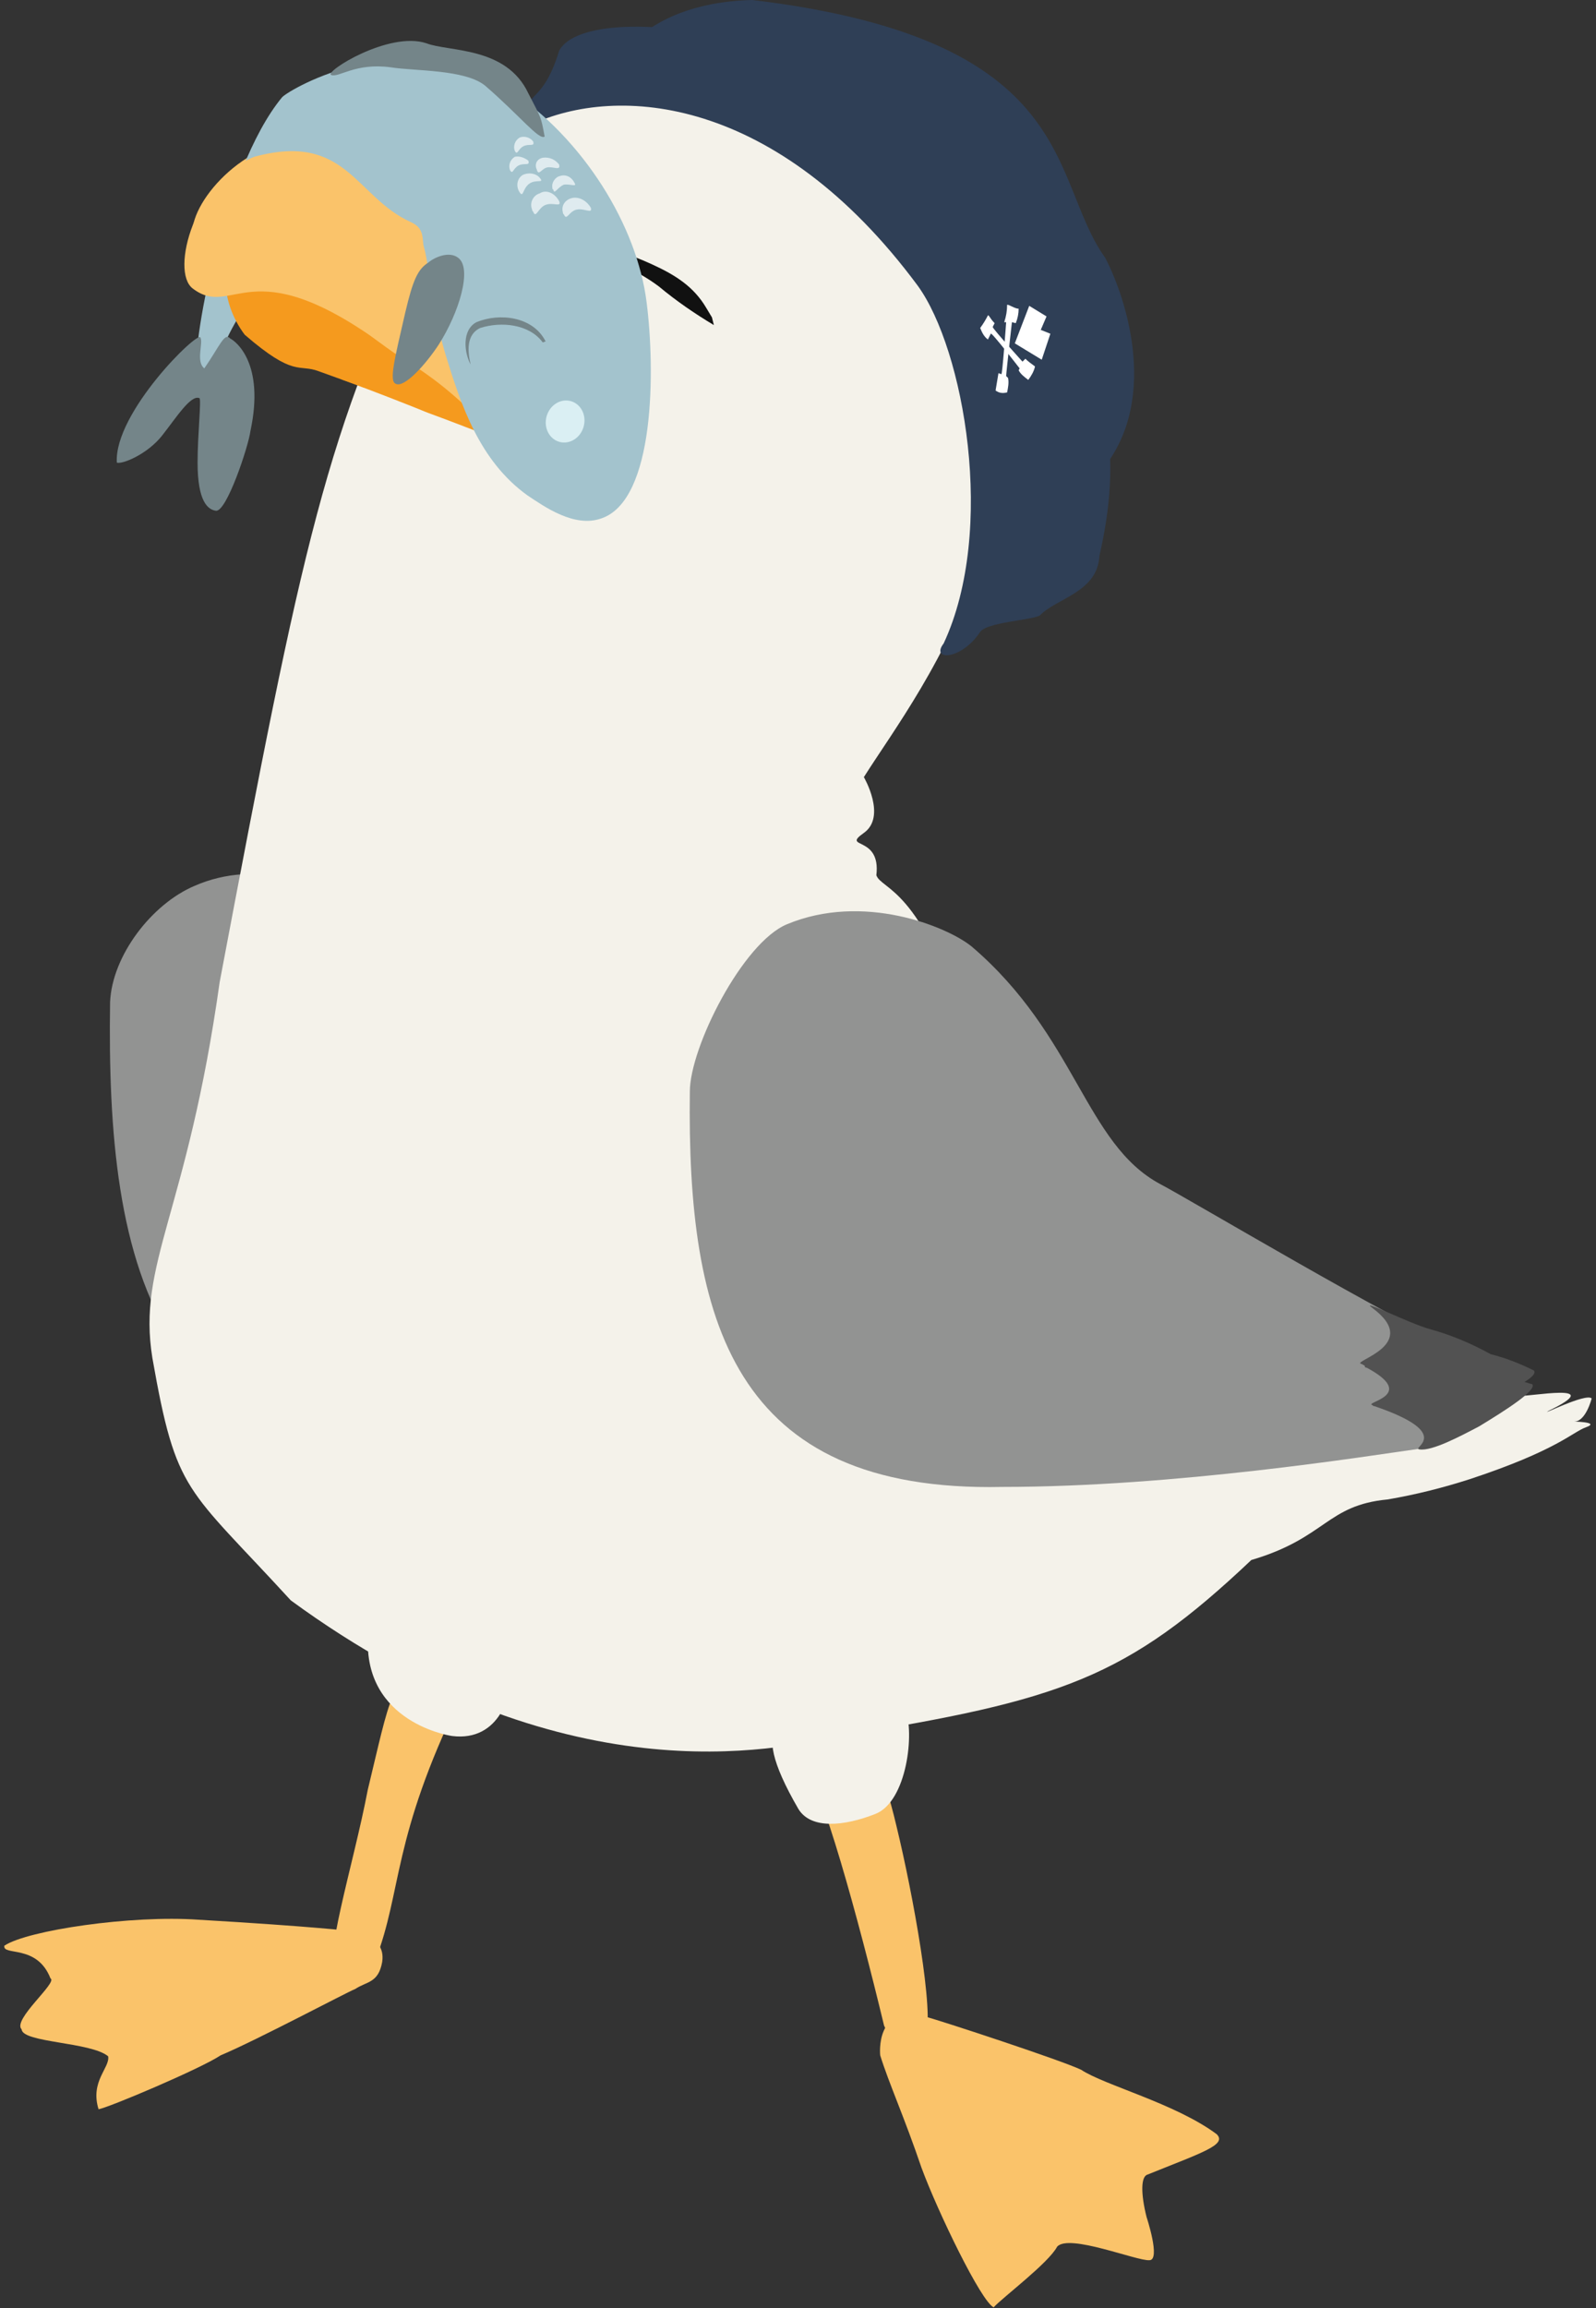 <svg width="166" height="240" viewBox="0 0 166 240" fill="none" xmlns="http://www.w3.org/2000/svg">
    <rect x="0" y="0" width="166" height="240" fill="#333333" stroke="none"/>
    <g clip-path="url(#clip0_82_1127)">
        <path d="M20.25 92.1C21.85 91.4 23.55 91 25.25 90.9C31.55 90.3 22.75 146.6 18.15 139.7C12.25 130.8 11.25 117.6 11.45 104.2C11.65 99.4 15.75 94 20.25 92.1Z" fill="#929392"/>
        <path d="M10.25 219.3C9.35 216.4 11.45 215 11.25 213.8C9.45 212.3 2.35 212.4 2.25 211C1.25 210 6.05 206.1 5.25 205.7C3.85 202.1 0.25 203.4 0.45 202.3C2.85 200.7 13.65 199.1 20.65 199.6C32.65 200.3 36.65 200.8 35.75 200.7C35.75 200.7 40.25 200.8 39.75 204C39.35 206.2 38.15 206 36.95 206.8C36.15 207.1 26.75 212.1 22.95 213.7C20.85 215.1 11.15 219.2 10.25 219.3Z" fill="#FAC36A"/>
        <path d="M38.25 186.1C36.75 194 33.35 204.5 35.05 205.4C36.15 206 37.95 205.2 39.05 203.8C41.85 196.5 40.75 191.2 47.85 176.6C47.95 173.2 45.35 174.7 44.25 174.6C40.85 173.6 40.55 176.6 38.25 186.1Z" fill="#FAC36A"/>
        <path d="M53.05 173.4C52.45 170.6 38.65 166.6 38.35 169.3C37.25 178.7 46.25 180.4 47.05 180.5C51.95 181.1 53.45 176.1 53.05 173.4Z" fill="#F4F2EA"/>
        <path d="M126.55 221.9C127.65 223 125.05 223.8 119.35 226.1C118.65 226.3 118.65 228.1 119.25 230.5C119.25 230.5 120.75 235 119.55 235C118.25 235.1 111.15 232.2 109.95 233.6C109.05 235.3 104.25 238.9 103.35 239.9C102.05 239.3 97.55 230 95.85 225.4C94.05 220.1 92.45 216.6 91.55 213.7C91.55 213.7 90.95 208.2 96.35 209.7C98.15 210.2 110.35 214.2 112.45 215.2C114.85 216.8 122.25 218.7 126.55 221.9Z" fill="#FAC36A"/>
        <path d="M93.25 189.9C94.95 196.9 97.25 209.5 96.25 211.8C95.45 213.5 94.75 216.7 91.95 210.6C89.25 199.4 85.45 185.5 83.45 183.2C83.85 180.1 87.45 181.3 89.05 181.3C90.35 181.4 91.75 183.5 93.25 189.9Z" fill="#FAC36A"/>
        <path d="M83.05 188.1C77.25 178.1 82.05 178.9 85.35 177.6C88.65 176.3 93.15 175.3 94.15 177.7C95.15 180.1 94.35 187.3 91.05 188.6C87.75 189.9 84.35 190.2 83.05 188.1Z" fill="#F4F2EA"/>
        <path d="M89.85 86.6C87.45 88.3 91.65 86.8 91.15 91C91.65 92.5 95.85 92.3 100.15 106.7C124.45 130.7 156.05 144.4 158.25 145.1C158.65 145.3 167.45 143.6 161.05 146.7C160.05 147.3 164.95 144.8 165.55 145.4C165.55 145.4 164.95 147.8 163.75 147.8C163.15 147.8 166.65 147.8 164.95 148.4C163.55 148.9 161.95 150.8 152.85 153.8C150.05 154.7 147.25 155.4 144.35 155.9C137.95 156.5 137.95 159.9 130.15 162.2C117.15 174.5 110.35 176.8 87.35 180.5C80.75 181.9 58.55 187.1 30.25 166.4C19.35 154.5 18.35 155.4 15.85 141.2C14.25 131.3 19.45 126.3 22.85 102.1C31.55 56.1 33.85 44.9 44.55 23.2C53.55 5 84.15 -0.3 97.25 21.7C113.75 49.3 95.65 71.6 89.85 80.8C89.85 80.8 92.25 84.9 89.85 86.6Z" fill="#F4F2EA"/>
        <path d="M101.35 63.1C105.95 27.1 88.75 12.6 64.15 7.9C63.15 7.7 66.15 0.3 78.25 0C112.45 4.1 109.05 18.6 114.95 26.8C117.25 31.2 120.75 42.2 114.15 49.4C113.15 57.7 104.55 61.3 101.35 63.1Z" fill="#2F3F56"/>
        <path d="M108.15 64C109.85 62.2 114.15 61.6 114.35 57.8C116.55 48.1 116.35 38.8 106.35 23.3C92.95 3.5 61.15 -0.7 58.15 5.3C56.25 11.5 54.15 9.1 55.15 13C64.25 8.7 80.85 10 95.45 29.7C100.25 36.3 103.65 55.1 98.15 66.9C96.75 68.7 99.95 68.7 101.95 65.7C102.65 64.7 107.15 64.5 108.15 64Z" fill="#2F3F56"/>
        <path d="M108.85 32.9L107.05 31.8L105.55 35.7L108.35 37.4L109.25 34.7L108.25 34.3L108.85 32.9Z" fill="white"/>
        <path d="M106.65 37.3C106.95 37.6 107.25 37.8 107.65 38.1C107.55 38.6 107.25 39.1 106.95 39.5C106.55 39.2 106.15 38.9 105.95 38.5L106.05 38.3C106.05 38.3 103.05 34.4 103.05 34.7L102.75 35.3C102.35 35 102.15 34.6 101.95 34.1C102.25 33.7 102.55 33.2 102.75 32.8C102.85 32.7 102.95 33.1 103.45 33.6L103.25 34C103.35 34.3 106.35 37.6 106.35 37.6" fill="white"/>
        <path d="M105.65 33.6C105.85 33.1 105.95 32.6 105.95 32.1C105.55 32.1 104.85 31.6 104.75 31.7C104.75 32.3 104.65 32.9 104.45 33.5H104.65C104.65 33.5 104.25 39.1 104.15 38.9L103.85 38.8C103.75 39.4 103.65 40 103.55 40.6C103.95 40.9 104.35 40.9 104.75 40.8C104.85 40.3 104.95 39.8 104.85 39.3L104.65 39.1C104.65 38.8 105.25 33.5 105.25 33.5" fill="white"/>
        <path d="M81.85 96.1C89.75 92.8 98.45 96.3 101.05 98.4C111.95 107.7 112.85 118.9 120.65 123.1C123.55 124.6 145.35 137.6 151.75 140.2C161.65 143.8 152.05 146.2 147.85 150.6C142.15 151.4 122.25 154.6 104.25 154.6C76.15 155.2 71.45 137.2 71.75 113.5C71.75 108.9 77.25 98 81.85 96.1Z" fill="#929392"/>
        <path d="M142.75 136C141.25 134.9 146.55 137.6 148.75 138.2C150.95 138.8 153.05 139.7 155.05 140.8C156.65 141.2 158.15 141.8 159.55 142.5C159.75 142.8 159.35 143.2 158.55 143.7C158.75 143.7 159.15 143.9 159.35 143.9C159.95 144.5 156.65 146.6 153.85 148.3C151.95 149.3 148.95 150.9 147.65 150.7C146.65 150.6 151.45 149.1 142.95 146.2C142.85 146.2 142.85 146.2 142.75 146.1C141.75 145.8 147.55 145.1 142.15 142.2C141.95 142.2 141.95 142.1 141.95 142C141.75 141.9 141.65 141.8 141.55 141.8C140.65 141.5 147.85 139.8 142.75 136Z" fill="#525252"/>
        <path d="M74.05 33L74.25 33.8C72.25 32.6 70.35 31.3 68.55 29.8C66.05 27.9 63.05 26.9 60.45 25.2C63.05 25.6 65.45 26.4 67.85 27.5C70.25 28.6 72.15 29.8 73.45 32L74.05 33Z" fill="#111111"/>
        <path d="M43.25 39.6C26.75 23.1 24.65 29.8 20.55 25.6C18.35 23.4 23.25 16.2 29.55 14.8C38.55 14.4 37.75 18.5 45.45 23C49.95 25.6 49.25 22 53.65 25.5C49.85 33.2 50.85 33.3 51.85 43C52.45 44.6 45.75 42.3 43.25 39.6Z" fill="#FAC36A"/>
        <path fill-rule="evenodd" clip-rule="evenodd" d="M42.55 37.7C38.65 35.4 31.05 28.7 30.85 28.9C29.55 29.9 33.55 38.7 35.65 39.5C38.95 40.7 43.25 42.4 44.45 42.9C48.55 44.4 51.65 45.7 51.55 45.5C48.95 42.5 45.95 39.8 42.55 37.7Z" fill="#F59A1E"/>
        <path d="M20.55 38.5C19.75 37.2 23.05 17.7 29.35 10.1C30.25 9.2 42.25 2.2 52.95 9.3C60.75 14.5 66.25 23.5 67.25 31.4C68.15 38.4 68.15 52 62.55 53.9C59.75 54.9 56.65 52.7 54.85 51.5C49.85 47.9 47.95 42.1 46.35 36.9C43.75 28.1 45.25 25.5 42.45 23.2C39.65 20.9 38.35 24.3 31.15 25.5C21.55 34.2 23.55 39.6 20.55 38.5Z" fill="#A3C3CD"/>
        <path d="M60.703 44.365C61.032 43.195 60.436 42.005 59.372 41.707C58.309 41.408 57.181 42.115 56.852 43.285C56.524 44.455 57.12 45.645 58.184 45.943C59.247 46.241 60.375 45.535 60.703 44.365Z" fill="#DAEFF3"/>
        <path d="M22.45 53.1C23.55 53.3 25.85 46.4 26.05 44.8C27.55 37.8 24.55 35.5 23.95 35.2C23.35 34.5 22.85 36 21.25 38.3C20.35 37.6 21.15 35.7 20.85 35.1C20.65 34.3 11.85 42.9 12.15 48.1C12.75 48.3 15.35 47.2 16.85 45.3C18.35 43.4 19.85 41 20.75 41.4C20.95 41.6 20.55 45.2 20.55 48.1C20.55 52.2 21.65 53 22.45 53.1Z" fill="#748589"/>
        <path d="M47.65 26.8C49.15 27.9 47.75 32.5 45.65 35.8C44.35 37.8 42.05 40.4 41.15 39.9C40.45 39.6 41.05 37.3 42.15 32.5C42.95 29.1 43.45 28 44.55 27.3C45.25 26.7 46.75 26.1 47.65 26.8Z" fill="#748589"/>
        <path d="M48.95 37.9C48.65 36.6 48.45 34.8 49.95 34.1C52.15 33.4 55.05 33.7 56.45 35.6L56.75 35.5C55.45 32.9 51.95 32.5 49.55 33.5C48.05 34.3 48.25 36.6 48.95 37.9Z" fill="#748589"/>
        <path d="M56.65 14.2C56.25 12.1 56.35 12.4 54.95 9.7C52.65 4.8 46.65 5.4 44.35 4.5C40.45 3.2 33.65 7.5 34.45 7.8C35.25 8.1 36.95 6.5 40.65 7C43.15 7.4 48.35 7.2 50.45 8.9C54.15 12.1 56.05 14.6 56.65 14.2Z" fill="#748589"/>
        <path d="M59.45 20.6C58.75 20.8 58.35 21.4 58.55 22.1C58.55 22.2 58.55 22.2 58.65 22.3C58.95 23 59.15 22 59.95 21.8C60.75 21.6 61.65 22.3 61.45 21.6C61.05 20.9 60.25 20.4 59.45 20.6Z" fill="#DFEBEF"/>
        <path d="M56.15 20.1C55.45 20.3 55.05 21.1 55.35 21.8C55.35 21.9 55.35 21.9 55.45 22C55.75 22.8 55.95 21.6 56.75 21.3C57.55 21 58.45 21.6 58.15 20.9C57.65 20 56.75 19.7 56.15 20.1Z" fill="#DFEBEF"/>
        <path d="M54.35 18.2C53.75 18.6 53.65 19.4 54.05 20C54.45 20.6 54.35 19.6 55.05 19.1C55.75 18.6 56.65 19.1 56.15 18.5C55.75 18 54.95 17.9 54.35 18.2Z" fill="#DFEBEF"/>
        <path d="M56.45 16.4C55.95 16.5 55.65 16.9 55.75 17.4C55.75 17.5 55.85 17.6 55.85 17.7C56.05 18.3 56.35 17.5 56.95 17.4C57.55 17.3 58.35 17.8 58.15 17.1C57.75 16.6 57.15 16.3 56.45 16.4Z" fill="#DFEBEF"/>
        <path d="M58.25 18.3C57.75 18.4 57.35 19 57.45 19.5C57.45 19.6 57.45 19.7 57.55 19.7C57.65 20.3 57.95 19.5 58.65 19.2C59.35 19.1 60.05 19.5 59.75 19C59.45 18.4 58.85 18.1 58.25 18.3Z" fill="#DFEBEF"/>
        <path d="M53.55 16.3C53.05 16.6 52.85 17.2 53.05 17.7C53.35 18.2 53.35 17.5 53.95 17.2C54.55 16.9 55.15 17.3 54.95 16.7C54.55 16.4 54.05 16.2 53.55 16.3Z" fill="#DFEBEF"/>
        <path d="M54.05 14.3C53.55 14.6 53.35 15.2 53.55 15.7C53.85 16.2 53.85 15.5 54.45 15.2C55.05 14.9 55.65 15.3 55.45 14.7C55.15 14.3 54.55 14.1 54.05 14.3Z" fill="#DFEBEF"/>
        <path fill-rule="evenodd" clip-rule="evenodd" d="M39.35 36.8C19.25 24.4 31.35 20.7 27.85 22.9C26.25 23.5 26.15 23.4 24.05 25.9C23.25 27.1 22.75 31.2 25.45 34.8C30.65 39.3 31.05 37.8 33.15 38.6C36.45 39.8 36.55 39.8 37.85 40.3C38.15 39 39.35 38.5 39.35 36.8Z" fill="#F59A1E"/>
        <path d="M39.65 35.7C25.95 25.8 24.25 33.2 20.05 30C17.65 28.2 20.35 18.7 26.45 16.3C36.05 13.7 36.95 20.5 42.75 23.1C44.25 23.8 43.85 24.8 44.15 26.3C42.05 29.2 39.75 33.3 39.65 35.7Z" fill="#FAC36A"/>
    </g>
    <defs>
        <clipPath id="clip0_82_1127">
            <rect width="165.1" height="240" fill="white" transform="translate(0.45)"/>
        </clipPath>
    </defs>
</svg>
